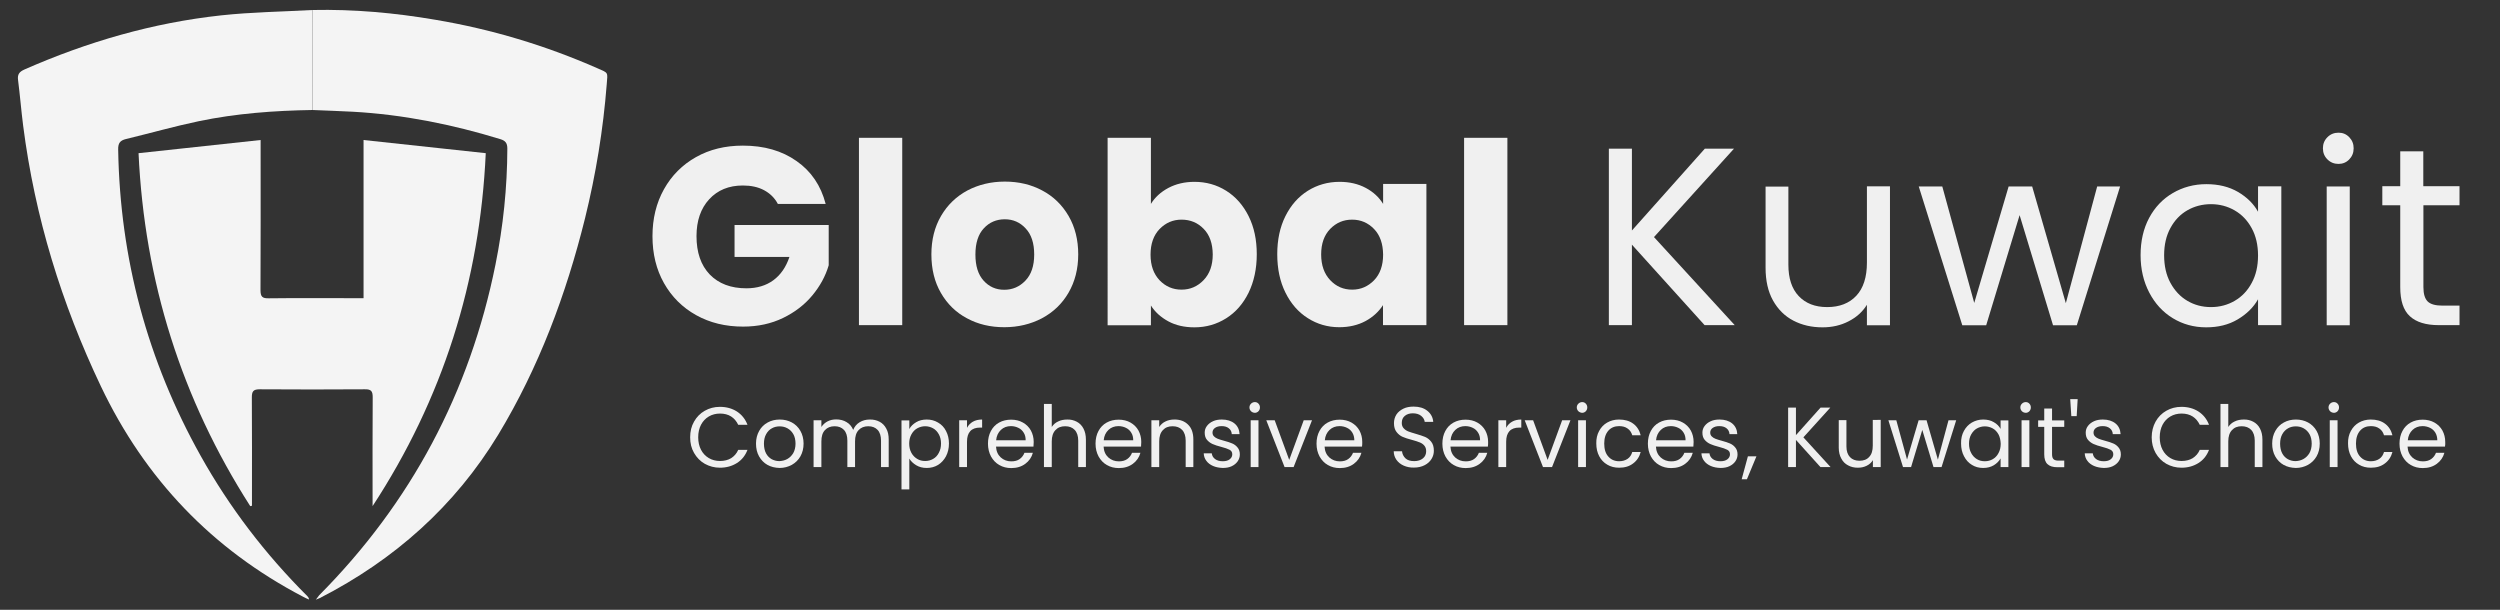 <svg xmlns="http://www.w3.org/2000/svg" xmlns:xlink="http://www.w3.org/1999/xlink" id="Layer_1" x="0px" y="0px" viewBox="0 0 2049.9 500" style="enable-background:new 0 0 2049.9 500;" xml:space="preserve"><rect x="0" y="0" width="2049.9" height="500" fill="#333333" stroke="none"/><style type="text/css">	.st0{fill:#F4F4F4;}	.st1{opacity:0.98;}</style><g>	<g>		<path class="st0" d="M113.6,125.6c33.6-3.6,66.3-7.1,100.1-10.8c0,2.7,0,5,0,7.3c0,38.6,0.1,77.3-0.1,115.9c0,5.4,1.6,6.7,6.8,6.6   c23.6-0.3,47.3-0.1,70.9-0.1c2,0,4,0,6.8,0c0-43.4,0-86.3,0-129.7c33.8,3.6,66.7,7.2,100.2,10.8c-4.8,105.2-35.3,201.5-92.8,289.4   c0-1.7,0-3.5,0-5.2c0-28-0.1-56,0.1-84.1c0-4.9-1.2-6.6-6.4-6.5c-28.8,0.2-57.5,0.2-86.3,0c-5.2,0-6.4,1.7-6.4,6.6   c0.2,27.7,0.1,55.3,0.1,83c0,2,0,4,0,5.9c-0.5,0.1-0.9,0.2-1.4,0.3C148.9,327.1,118.5,230.9,113.6,125.6z"></path>		<path class="st0" d="M256.2,90.2c-31.4,0.5-62.6,2.8-93.3,9.2c-20,4.2-39.7,9.8-59.6,14.6c-4.8,1.2-6.5,3.3-6.4,8.6   c1.5,89.4,24,173.1,67.6,251.1c23.7,42.4,53,80.7,87.5,115.1c0.6,0.6,1.2,1.3,1.4,2.8c-1.6-0.7-3.3-1.4-4.9-2.3   c-74.6-39-129.6-96.6-165.8-172.6C50.4,248.8,28.6,177.9,19,103.2c-1.6-12.5-2.6-25.1-4.2-37.6c-0.6-4.6,1-6.7,5.2-8.6   c51.6-22.7,105.2-38.3,161.3-44.4c24.9-2.7,50-3,75-4.4C256.3,35.6,256.3,62.9,256.2,90.2z"></path>		<path class="st0" d="M256.2,90.2c0-27.3,0.1-54.6,0.1-82c33.8-0.7,67.3,2.3,100.6,8c45.9,7.7,90.2,21,132.8,39.7   c9.4,4.1,8.6,3,7.8,13.2c-2.9,37.1-8.9,73.8-17.8,109.9c-15.5,62.4-37.8,122.2-71.1,177.3c-35.6,58.7-85.3,102.8-146.4,134.1   c-0.6,0.3-1.3,0.5-3.2,1.3c1.4-1.8,2-2.8,2.7-3.6c75.4-75.9,123.5-166.5,144.6-271.3c6.3-31.3,9.6-62.9,9.7-94.9   c0-4.5-1.5-6.5-5.7-7.8c-39.5-12.1-79.8-20.2-121.2-22.5C278.2,91,267.2,90.7,256.2,90.2z"></path>	</g></g><g class="st1">	<path class="st0" d="M637.7,167c-2.6-4.8-6.4-8.5-11.3-11.1c-4.9-2.6-10.7-3.8-17.3-3.8c-11.5,0-20.7,3.8-27.6,11.3  c-6.9,7.5-10.4,17.6-10.4,30.2c0,13.4,3.6,23.9,10.9,31.5c7.3,7.5,17.3,11.3,30,11.3c8.7,0,16.1-2.2,22.1-6.6  c6-4.4,10.4-10.8,13.2-19.1h-45v-26.2h77.2v33c-2.6,8.9-7.1,17.1-13.4,24.7c-6.3,7.6-14.3,13.8-24,18.5c-9.7,4.7-20.6,7.1-32.8,7.1  c-14.4,0-27.2-3.1-38.5-9.4c-11.3-6.3-20.1-15.1-26.4-26.3c-6.3-11.2-9.4-24-9.4-38.4c0-14.4,3.1-27.2,9.4-38.5  c6.3-11.3,15.1-20.1,26.3-26.4c11.2-6.3,24-9.4,38.4-9.4c17.4,0,32.1,4.2,44.1,12.7c12,8.4,19.9,20.1,23.8,35.1H637.7z"></path>	<path class="st0" d="M739.8,113v153.6h-35.5V113H739.8z"></path>	<path class="st0" d="M792.9,261c-9.1-4.8-16.2-11.8-21.4-20.8c-5.2-9-7.8-19.5-7.8-31.6c0-11.9,2.6-22.4,7.9-31.5  c5.3-9.1,12.5-16,21.6-20.9c9.1-4.8,19.4-7.3,30.7-7.3c11.3,0,21.6,2.4,30.7,7.3c9.1,4.8,16.3,11.8,21.6,20.9  c5.3,9.1,7.9,19.6,7.9,31.5c0,11.9-2.7,22.4-8,31.5c-5.3,9.1-12.6,16-21.8,20.9c-9.2,4.8-19.5,7.3-30.8,7.3  C812.1,268.3,801.9,265.9,792.9,261z M840.8,230.1c4.8-5,7.2-12.1,7.2-21.4c0-9.3-2.3-16.4-7-21.4c-4.6-5-10.3-7.5-17.1-7.5  c-6.9,0-12.7,2.5-17.2,7.4c-4.6,4.9-6.9,12.1-6.9,21.5c0,9.3,2.2,16.4,6.7,21.4c4.5,5,10.1,7.5,16.9,7.5  C830.3,237.6,836,235.1,840.8,230.1z"></path>	<path class="st0" d="M958,154.1c6.2-3.3,13.4-5,21.4-5c9.5,0,18.2,2.4,26,7.3c7.7,4.8,13.9,11.8,18.4,20.8c4.5,9,6.7,19.4,6.7,31.3  c0,11.9-2.3,22.4-6.7,31.5c-4.5,9.1-10.6,16.1-18.4,21c-7.8,4.9-16.4,7.4-26,7.4c-8.2,0-15.3-1.6-21.4-4.9  c-6.1-3.3-10.9-7.6-14.3-13v16.2h-35.5V113h35.5v54.2C947,161.8,951.8,157.4,958,154.1z M987,187.7c-4.9-5.1-11-7.6-18.2-7.6  c-7.1,0-13,2.6-18,7.7c-4.9,5.1-7.4,12.1-7.4,21c0,8.9,2.5,15.8,7.4,21c4.9,5.1,10.9,7.7,18,7.7c7.1,0,13.1-2.6,18.1-7.8  s7.5-12.2,7.5-21.1C994.3,199.7,991.9,192.7,987,187.7z"></path>	<path class="st0" d="M1054,177.2c4.5-9,10.6-15.9,18.4-20.8c7.7-4.8,16.4-7.3,26-7.3c8.2,0,15.3,1.7,21.5,5  c6.2,3.3,10.9,7.7,14.2,13.1v-16.4h35.5v115.8H1134v-16.4c-3.5,5.4-8.3,9.8-14.4,13.1c-6.2,3.3-13.3,5-21.5,5  c-9.4,0-18-2.5-25.7-7.4c-7.8-4.9-13.9-11.9-18.4-21c-4.5-9.1-6.7-19.5-6.7-31.5C1047.3,196.6,1049.5,186.2,1054,177.2z   M1126.7,187.8c-4.9-5.1-10.9-7.7-18-7.7s-13,2.5-18,7.6c-4.9,5.1-7.4,12-7.4,20.9c0,8.9,2.5,15.9,7.4,21.1  c4.9,5.2,10.9,7.8,18,7.8s13-2.6,18-7.7c4.9-5.1,7.4-12.1,7.4-21C1134,199.9,1131.6,192.9,1126.7,187.8z"></path>	<path class="st0" d="M1236,113v153.6h-35.5V113H1236z"></path>	<path class="st0" d="M1397.7,266.6l-59.6-66v66h-18.9V121.9h18.9V189l59.8-67.1h23.9l-65.6,72.5l66.2,72.2H1397.7z"></path>	<path class="st0" d="M1549.7,152.9v113.8h-18.9v-16.8c-3.6,5.8-8.6,10.3-15.1,13.6c-6.4,3.3-13.5,4.9-21.3,4.9  c-8.9,0-16.8-1.8-23.9-5.5c-7.1-3.7-12.6-9.2-16.7-16.5c-4.1-7.3-6.1-16.3-6.1-26.8v-66.6h18.7V217c0,11.2,2.8,19.8,8.5,25.8  c5.7,6,13.4,9,23.3,9c10.1,0,18.1-3.1,23.9-9.3c5.8-6.2,8.7-15.3,8.7-27.2v-62.5H1549.7z"></path>	<path class="st0" d="M1738.4,152.9l-35.5,113.8h-19.5l-27.4-90.3l-27.4,90.3H1609l-35.7-113.8h19.3l26.2,95.5l28.2-95.5h19.3  l27.6,95.7l25.7-95.7H1738.4z"></path>	<path class="st0" d="M1762.2,178.7c4.7-8.8,11.2-15.6,19.4-20.4c8.2-4.8,17.4-7.3,27.5-7.3c10,0,18.6,2.1,26,6.4  c7.3,4.3,12.8,9.7,16.4,16.2v-20.8h19.1v113.8h-19.1v-21.2c-3.7,6.6-9.3,12.1-16.7,16.5c-7.4,4.4-16,6.5-25.8,6.5  c-10.1,0-19.2-2.5-27.4-7.5c-8.2-5-14.6-12-19.3-21c-4.7-9-7.1-19.2-7.1-30.7C1755.2,197.7,1757.5,187.5,1762.2,178.7z   M1846.3,187.1c-3.5-6.4-8.1-11.2-14-14.6c-5.9-3.4-12.4-5.1-19.4-5.1s-13.5,1.7-19.3,5c-5.8,3.3-10.5,8.2-13.9,14.5  c-3.5,6.4-5.2,13.8-5.2,22.4c0,8.7,1.7,16.3,5.2,22.7c3.5,6.4,8.1,11.3,13.9,14.7c5.8,3.4,12.2,5.1,19.3,5.1s13.5-1.7,19.4-5.1  c5.9-3.4,10.6-8.3,14-14.7c3.5-6.4,5.2-13.9,5.2-22.5C1851.5,201,1849.8,193.5,1846.3,187.1z"></path>	<path class="st0" d="M1908.4,130.7c-2.5-2.5-3.7-5.5-3.7-9.1c0-3.6,1.2-6.6,3.7-9.1s5.5-3.7,9.1-3.7c3.5,0,6.4,1.2,8.8,3.7  c2.4,2.5,3.6,5.5,3.6,9.1c0,3.6-1.2,6.6-3.6,9.1c-2.4,2.5-5.4,3.7-8.8,3.7C1913.9,134.4,1910.9,133.2,1908.4,130.7z M1926.7,152.9  v113.8h-18.9V152.9H1926.7z"></path>	<path class="st0" d="M1987.1,168.4v67.1c0,5.5,1.2,9.4,3.5,11.7c2.4,2.3,6.4,3.4,12.2,3.4h13.9v16h-17c-10.5,0-18.4-2.4-23.7-7.3  c-5.3-4.8-7.9-12.8-7.9-23.9v-67.1h-14.7v-15.6h14.7v-28.6h18.9v28.6h29.7v15.6H1987.1z"></path></g><g class="st1">	<path class="st0" d="M569.1,345.7c2.1-3.8,5.1-6.8,8.8-8.9c3.7-2.1,7.8-3.2,12.4-3.2c5.3,0,10,1.3,13.9,3.8c4,2.6,6.9,6.2,8.7,10.9  h-7.6c-1.4-2.9-3.3-5.2-5.8-6.8c-2.5-1.6-5.6-2.4-9.1-2.4c-3.4,0-6.5,0.8-9.2,2.4c-2.7,1.6-4.8,3.8-6.4,6.8  c-1.5,2.9-2.3,6.3-2.3,10.3c0,3.9,0.8,7.3,2.3,10.2c1.5,2.9,3.7,5.2,6.4,6.8c2.7,1.6,5.8,2.4,9.2,2.4c3.5,0,6.6-0.8,9.1-2.3  c2.5-1.6,4.5-3.8,5.8-6.8h7.6c-1.8,4.7-4.7,8.3-8.7,10.8c-4,2.5-8.6,3.8-13.9,3.8c-4.5,0-8.6-1.1-12.4-3.2  c-3.7-2.1-6.6-5.1-8.8-8.9s-3.2-8-3.2-12.8C565.9,353.8,566.9,349.5,569.1,345.7z"></path>	<path class="st0" d="M629.3,381.2c-2.9-1.6-5.2-4-6.9-7c-1.7-3-2.5-6.5-2.5-10.5c0-3.9,0.9-7.4,2.6-10.4c1.7-3,4-5.3,7-6.9  c2.9-1.6,6.2-2.4,9.9-2.4c3.6,0,6.9,0.8,9.9,2.4c2.9,1.6,5.3,3.9,7,6.9c1.7,3,2.6,6.5,2.6,10.4c0,4-0.9,7.5-2.6,10.5  s-4.1,5.3-7.1,7c-3,1.6-6.3,2.5-9.9,2.5C635.4,383.6,632.2,382.8,629.3,381.2z M645.5,376.4c2-1.1,3.6-2.7,4.9-4.8  c1.2-2.1,1.9-4.8,1.9-7.8s-0.6-5.7-1.8-7.8c-1.2-2.1-2.8-3.7-4.8-4.8s-4.1-1.6-6.4-1.6c-2.3,0-4.5,0.5-6.4,1.6  c-1.9,1-3.5,2.6-4.7,4.8c-1.2,2.1-1.8,4.8-1.8,7.8c0,3.1,0.6,5.8,1.7,7.9s2.7,3.7,4.6,4.8c1.9,1,4,1.6,6.3,1.6  C641.3,378,643.5,377.5,645.5,376.4z"></path>	<path class="st0" d="M721.2,345.8c2.3,1.2,4.2,3.1,5.5,5.6c1.4,2.5,2,5.5,2,9V383h-6.3v-21.7c0-3.8-0.9-6.8-2.8-8.8  c-1.9-2-4.4-3-7.7-3c-3.3,0-6,1.1-7.9,3.2c-2,2.1-2.9,5.2-2.9,9.2V383h-6.3v-21.7c0-3.8-0.9-6.8-2.8-8.8c-1.9-2-4.4-3-7.7-3  c-3.3,0-6,1.1-7.9,3.2c-2,2.1-2.9,5.2-2.9,9.2V383h-6.4v-38.4h6.4v5.5c1.3-2,3-3.5,5.1-4.6c2.1-1.1,4.5-1.6,7-1.6  c3.2,0,6.1,0.7,8.5,2.2c2.5,1.4,4.3,3.6,5.5,6.4c1.1-2.7,2.8-4.8,5.3-6.3c2.5-1.5,5.2-2.2,8.3-2.2  C716.2,343.9,718.9,344.6,721.2,345.8z"></path>	<path class="st0" d="M751.2,346.2c2.5-1.5,5.4-2.2,8.7-2.2c3.4,0,6.5,0.8,9.3,2.5c2.8,1.6,5,3.9,6.5,6.9c1.6,3,2.4,6.4,2.4,10.3  c0,3.9-0.8,7.3-2.4,10.4c-1.6,3-3.8,5.4-6.5,7.1c-2.8,1.7-5.9,2.5-9.3,2.5c-3.3,0-6.1-0.7-8.6-2.2c-2.5-1.5-4.4-3.3-5.7-5.5v25.3  h-6.4v-56.6h6.4v7.1C746.8,349.5,748.7,347.7,751.2,346.2z M769.8,356.1c-1.2-2.1-2.7-3.8-4.7-4.9c-2-1.1-4.2-1.7-6.5-1.7  c-2.3,0-4.5,0.6-6.5,1.7c-2,1.1-3.6,2.8-4.8,5c-1.2,2.2-1.8,4.7-1.8,7.5c0,2.9,0.6,5.4,1.8,7.6c1.2,2.2,2.8,3.8,4.8,5  s4.1,1.7,6.5,1.7c2.4,0,4.6-0.6,6.5-1.7c2-1.1,3.6-2.8,4.7-5c1.2-2.2,1.8-4.7,1.8-7.7C771.6,360.8,771,358.3,769.8,356.1z"></path>	<path class="st0" d="M797.7,345.8c2.1-1.2,4.6-1.8,7.6-1.8v6.6h-1.7c-7.1,0-10.7,3.9-10.7,11.6V383h-6.4v-38.4h6.4v6.2  C794,348.7,795.6,347,797.7,345.8z"></path>	<path class="st0" d="M847.4,366.2h-30.7c0.2,3.8,1.5,6.7,3.9,8.9c2.4,2.1,5.2,3.2,8.6,3.2c2.8,0,5.1-0.6,6.9-1.9  c1.8-1.3,3.1-3,3.9-5.1h6.9c-1,3.7-3.1,6.7-6.2,9s-6.9,3.5-11.5,3.5c-3.6,0-6.9-0.8-9.8-2.5c-2.9-1.6-5.1-4-6.8-7  c-1.6-3-2.5-6.5-2.5-10.5c0-4,0.8-7.4,2.4-10.4c1.6-3,3.8-5.3,6.7-6.9c2.9-1.6,6.2-2.4,9.9-2.4c3.6,0,6.9,0.8,9.7,2.4  c2.8,1.6,5,3.8,6.5,6.5c1.5,2.8,2.3,5.9,2.3,9.4C847.6,363.6,847.5,364.8,847.4,366.2z M839.4,354.8c-1.1-1.8-2.5-3.1-4.4-4  c-1.8-0.9-3.9-1.4-6.1-1.4c-3.2,0-6,1-8.2,3.1s-3.6,4.9-3.9,8.5H841C841,358.6,840.5,356.5,839.4,354.8z"></path>	<path class="st0" d="M882.9,345.8c2.3,1.2,4.2,3.1,5.5,5.6s2,5.5,2,9V383h-6.3v-21.7c0-3.8-1-6.8-2.9-8.8c-1.9-2-4.5-3-7.8-3  c-3.4,0-6,1-8,3.2c-2,2.1-3,5.2-3,9.2V383H856v-51.8h6.4v18.9c1.3-2,3-3.5,5.2-4.5c2.2-1.1,4.7-1.6,7.5-1.6  C878,343.9,880.6,344.6,882.9,345.8z"></path>	<path class="st0" d="M935.6,366.2h-30.7c0.2,3.8,1.5,6.7,3.9,8.9c2.4,2.1,5.2,3.2,8.6,3.2c2.8,0,5.1-0.6,6.9-1.9  c1.8-1.3,3.1-3,3.9-5.1h6.9c-1,3.7-3.1,6.7-6.2,9s-6.9,3.5-11.5,3.5c-3.6,0-6.9-0.8-9.8-2.5c-2.9-1.6-5.1-4-6.8-7  c-1.6-3-2.5-6.5-2.5-10.5c0-4,0.8-7.4,2.4-10.4c1.6-3,3.8-5.3,6.7-6.9c2.9-1.6,6.2-2.4,9.9-2.4c3.6,0,6.9,0.8,9.7,2.4  c2.8,1.6,5,3.8,6.5,6.5c1.5,2.8,2.3,5.9,2.3,9.4C935.8,363.6,935.7,364.8,935.6,366.2z M927.6,354.8c-1.1-1.8-2.5-3.1-4.4-4  c-1.8-0.9-3.9-1.4-6.1-1.4c-3.2,0-6,1-8.2,3.1s-3.6,4.9-3.9,8.5h24.2C929.2,358.6,928.7,356.5,927.6,354.8z"></path>	<path class="st0" d="M974.2,348.2c2.9,2.8,4.3,6.9,4.3,12.2V383h-6.3v-21.7c0-3.8-1-6.8-2.9-8.8c-1.9-2-4.5-3-7.8-3  c-3.4,0-6,1-8,3.2c-2,2.1-3,5.2-3,9.2V383h-6.4v-38.4h6.4v5.5c1.3-2,3-3.5,5.1-4.5c2.2-1.1,4.6-1.6,7.2-1.6  C967.6,343.9,971.4,345.4,974.2,348.2z"></path>	<path class="st0" d="M994.7,382.1c-2.3-1-4.2-2.4-5.5-4.2c-1.4-1.8-2.1-3.9-2.2-6.2h6.6c0.2,1.9,1.1,3.5,2.7,4.7  c1.6,1.2,3.7,1.8,6.3,1.8c2.4,0,4.3-0.5,5.7-1.6c1.4-1.1,2.1-2.4,2.1-4.1c0-1.7-0.7-2.9-2.2-3.7c-1.5-0.8-3.8-1.6-6.9-2.4  c-2.8-0.7-5.2-1.5-7-2.3c-1.8-0.8-3.3-1.9-4.6-3.4c-1.3-1.5-1.9-3.5-1.9-6c0-2,0.6-3.8,1.8-5.4c1.2-1.6,2.8-2.9,5-3.9  c2.1-1,4.6-1.4,7.3-1.4c4.2,0,7.7,1.1,10.3,3.2c2.6,2.1,4,5.1,4.2,8.8h-6.4c-0.1-2-0.9-3.6-2.4-4.8c-1.5-1.2-3.4-1.8-5.9-1.8  c-2.3,0-4.1,0.5-5.5,1.5c-1.4,1-2,2.3-2,3.8c0,1.3,0.4,2.3,1.2,3.1c0.8,0.8,1.8,1.5,3.1,2c1.2,0.5,3,1,5.1,1.6  c2.8,0.7,5,1.5,6.7,2.2c1.7,0.7,3.2,1.8,4.4,3.3c1.2,1.4,1.9,3.3,1.9,5.7c0,2.1-0.6,4-1.8,5.7c-1.2,1.7-2.8,3-4.9,4  c-2.1,1-4.6,1.4-7.3,1.4C999.7,383.6,997,383.1,994.7,382.1z"></path>	<path class="st0" d="M1025.8,337.2c-0.8-0.8-1.3-1.9-1.3-3.1c0-1.2,0.4-2.2,1.3-3.1c0.8-0.8,1.9-1.3,3.1-1.3c1.2,0,2.2,0.4,3,1.3  c0.8,0.8,1.2,1.9,1.2,3.1c0,1.2-0.4,2.2-1.2,3.1c-0.8,0.8-1.8,1.3-3,1.3C1027.6,338.4,1026.6,338,1025.8,337.2z M1031.9,344.6V383  h-6.4v-38.4H1031.9z"></path>	<path class="st0" d="M1057.1,377.1l11.9-32.5h6.8l-15.1,38.4h-7.4l-15-38.4h6.9L1057.1,377.1z"></path>	<path class="st0" d="M1116.8,366.2h-30.7c0.2,3.8,1.5,6.7,3.9,8.9c2.4,2.1,5.2,3.2,8.6,3.2c2.8,0,5.1-0.6,6.9-1.9  c1.8-1.3,3.1-3,3.9-5.1h6.9c-1,3.7-3.1,6.7-6.2,9s-6.9,3.5-11.5,3.5c-3.6,0-6.9-0.8-9.8-2.5c-2.9-1.6-5.1-4-6.8-7  c-1.6-3-2.5-6.5-2.5-10.5c0-4,0.8-7.4,2.4-10.4c1.6-3,3.8-5.3,6.7-6.9c2.9-1.6,6.2-2.4,9.9-2.4c3.6,0,6.9,0.8,9.7,2.4  c2.8,1.6,5,3.8,6.5,6.5c1.5,2.8,2.3,5.9,2.3,9.4C1117,363.6,1117,364.8,1116.8,366.2z M1108.9,354.8c-1.1-1.8-2.5-3.1-4.4-4  c-1.8-0.9-3.9-1.4-6.1-1.4c-3.2,0-6,1-8.2,3.1s-3.6,4.9-3.9,8.5h24.2C1110.5,358.6,1109.9,356.5,1108.9,354.8z"></path>	<path class="st0" d="M1151,381.8c-2.5-1.1-4.5-2.7-6-4.8c-1.4-2-2.2-4.4-2.2-7h6.8c0.2,2.3,1.2,4.2,2.8,5.8  c1.7,1.6,4.1,2.3,7.2,2.3c3,0,5.4-0.8,7.2-2.3s2.6-3.5,2.6-5.8c0-1.9-0.5-3.4-1.5-4.6c-1-1.2-2.3-2.1-3.9-2.7  c-1.5-0.6-3.6-1.3-6.2-2c-3.2-0.8-5.8-1.7-7.7-2.5s-3.6-2.2-5-4c-1.4-1.8-2.1-4.2-2.1-7.2c0-2.7,0.7-5,2-7.1  c1.4-2.1,3.3-3.6,5.7-4.8s5.3-1.7,8.4-1.7c4.6,0,8.3,1.1,11.2,3.4c2.9,2.3,4.6,5.3,4.9,9.1h-7c-0.2-1.9-1.2-3.5-2.9-4.9  c-1.7-1.4-4-2.1-6.9-2.1c-2.7,0-4.8,0.7-6.5,2.1c-1.7,1.4-2.5,3.3-2.5,5.8c0,1.8,0.5,3.2,1.5,4.3c1,1.1,2.2,2,3.7,2.6  c1.5,0.6,3.5,1.2,6.2,2c3.2,0.9,5.8,1.8,7.8,2.6c2,0.9,3.6,2.2,5,4c1.4,1.8,2.1,4.2,2.1,7.3c0,2.4-0.6,4.6-1.9,6.7  s-3.1,3.8-5.6,5.1c-2.5,1.3-5.4,2-8.8,2C1156.4,383.5,1153.5,382.9,1151,381.8z"></path>	<path class="st0" d="M1220,366.2h-30.7c0.2,3.8,1.5,6.7,3.9,8.9c2.4,2.1,5.2,3.2,8.6,3.2c2.8,0,5.1-0.6,6.9-1.9  c1.8-1.3,3.1-3,3.9-5.1h6.9c-1,3.7-3.1,6.7-6.2,9s-6.9,3.5-11.5,3.5c-3.6,0-6.9-0.8-9.8-2.5c-2.9-1.6-5.1-4-6.8-7  c-1.6-3-2.5-6.5-2.5-10.5c0-4,0.8-7.4,2.4-10.4c1.6-3,3.8-5.3,6.7-6.9c2.9-1.6,6.2-2.4,9.9-2.4c3.6,0,6.9,0.8,9.7,2.4  c2.8,1.6,5,3.8,6.5,6.5c1.5,2.8,2.3,5.9,2.3,9.4C1220.2,363.6,1220.2,364.8,1220,366.2z M1212,354.8c-1.1-1.8-2.5-3.1-4.4-4  c-1.8-0.9-3.9-1.4-6.1-1.4c-3.2,0-6,1-8.2,3.1s-3.6,4.9-3.9,8.5h24.2C1213.6,358.6,1213.1,356.5,1212,354.8z"></path>	<path class="st0" d="M1239.8,345.8c2.1-1.2,4.6-1.8,7.6-1.8v6.6h-1.7c-7.1,0-10.7,3.9-10.7,11.6V383h-6.4v-38.4h6.4v6.2  C1236.1,348.7,1237.7,347,1239.8,345.8z"></path>	<path class="st0" d="M1269,377.1l11.9-32.5h6.8l-15.1,38.4h-7.4l-15-38.4h6.9L1269,377.1z"></path>	<path class="st0" d="M1294.2,337.2c-0.8-0.8-1.3-1.9-1.3-3.1c0-1.2,0.4-2.2,1.3-3.1c0.8-0.8,1.9-1.3,3.1-1.3c1.2,0,2.2,0.4,3,1.3  c0.8,0.8,1.2,1.9,1.2,3.1c0,1.2-0.4,2.2-1.2,3.1c-0.8,0.8-1.8,1.3-3,1.3C1296.1,338.4,1295.1,338,1294.2,337.2z M1300.4,344.6V383  h-6.4v-38.4H1300.4z"></path>	<path class="st0" d="M1311.2,353.4c1.6-3,3.8-5.3,6.6-6.9c2.8-1.6,6.1-2.5,9.7-2.5c4.7,0,8.6,1.1,11.7,3.4c3.1,2.3,5.1,5.5,6.1,9.5  h-6.9c-0.7-2.3-1.9-4.2-3.8-5.5c-1.9-1.4-4.2-2-7-2c-3.6,0-6.6,1.2-8.8,3.7c-2.2,2.5-3.4,6-3.4,10.6c0,4.6,1.1,8.2,3.4,10.7  c2.2,2.5,5.2,3.8,8.8,3.8c2.8,0,5.1-0.7,7-2c1.9-1.3,3.1-3.2,3.8-5.6h6.9c-1,3.9-3.1,7.1-6.2,9.4c-3.1,2.4-6.9,3.5-11.5,3.5  c-3.6,0-6.9-0.8-9.7-2.5c-2.8-1.6-5-3.9-6.6-6.9c-1.6-3-2.4-6.5-2.4-10.5C1308.8,359.8,1309.6,356.3,1311.2,353.4z"></path>	<path class="st0" d="M1388.5,366.2h-30.7c0.2,3.8,1.5,6.7,3.9,8.9c2.4,2.1,5.2,3.2,8.6,3.2c2.8,0,5.1-0.6,6.9-1.9  c1.8-1.3,3.1-3,3.9-5.1h6.9c-1,3.7-3.1,6.7-6.2,9s-6.9,3.5-11.5,3.5c-3.6,0-6.9-0.8-9.8-2.5c-2.9-1.6-5.1-4-6.8-7  c-1.6-3-2.5-6.5-2.5-10.5c0-4,0.8-7.4,2.4-10.4c1.6-3,3.8-5.3,6.7-6.9c2.9-1.6,6.2-2.4,9.9-2.4c3.6,0,6.9,0.8,9.7,2.4  c2.8,1.6,5,3.8,6.5,6.5c1.5,2.8,2.3,5.9,2.3,9.4C1388.7,363.6,1388.6,364.8,1388.5,366.2z M1380.5,354.8c-1.1-1.8-2.5-3.1-4.4-4  c-1.8-0.9-3.9-1.4-6.1-1.4c-3.2,0-6,1-8.2,3.1s-3.6,4.9-3.9,8.5h24.2C1382.1,358.6,1381.6,356.5,1380.5,354.8z"></path>	<path class="st0" d="M1402.8,382.1c-2.3-1-4.2-2.4-5.5-4.2c-1.4-1.8-2.1-3.9-2.2-6.2h6.6c0.2,1.9,1.1,3.5,2.7,4.7  c1.6,1.2,3.7,1.8,6.3,1.8c2.4,0,4.3-0.5,5.7-1.6c1.4-1.1,2.1-2.4,2.1-4.1c0-1.7-0.7-2.9-2.2-3.7c-1.5-0.8-3.8-1.6-6.9-2.4  c-2.8-0.7-5.2-1.5-7-2.3c-1.8-0.8-3.3-1.9-4.6-3.4c-1.3-1.5-1.9-3.5-1.9-6c0-2,0.6-3.8,1.8-5.4c1.2-1.6,2.8-2.9,5-3.9  c2.1-1,4.6-1.4,7.3-1.4c4.2,0,7.7,1.1,10.3,3.2c2.6,2.1,4,5.1,4.2,8.8h-6.4c-0.1-2-0.9-3.6-2.4-4.8c-1.5-1.2-3.4-1.8-5.9-1.8  c-2.3,0-4.1,0.5-5.5,1.5c-1.4,1-2,2.3-2,3.8c0,1.3,0.4,2.3,1.2,3.1c0.8,0.8,1.8,1.5,3.1,2c1.2,0.5,3,1,5.1,1.6  c2.8,0.7,5,1.5,6.7,2.2c1.7,0.7,3.2,1.8,4.4,3.3c1.2,1.4,1.9,3.3,1.9,5.7c0,2.1-0.6,4-1.8,5.7c-1.2,1.7-2.8,3-4.9,4  c-2.1,1-4.6,1.4-7.3,1.4C1407.7,383.6,1405.1,383.1,1402.8,382.1z"></path>	<path class="st0" d="M1440.2,374.2l-7.8,18.8h-4.3l5.1-18.8H1440.2z"></path>	<path class="st0" d="M1492.7,383l-20.1-22.3V383h-6.4v-48.8h6.4v22.6l20.2-22.6h8l-22.1,24.4L1501,383H1492.7z"></path>	<path class="st0" d="M1542.1,344.6V383h-6.4v-5.7c-1.2,2-2.9,3.5-5.1,4.6s-4.6,1.6-7.2,1.6c-3,0-5.7-0.6-8-1.9  c-2.4-1.2-4.3-3.1-5.6-5.6c-1.4-2.5-2.1-5.5-2.1-9v-22.5h6.3v21.6c0,3.8,1,6.7,2.9,8.7c1.9,2,4.5,3,7.8,3c3.4,0,6.1-1,8-3.2  c2-2.1,2.9-5.2,2.9-9.2v-21.1H1542.1z"></path>	<path class="st0" d="M1604,344.6l-12,38.4h-6.6l-9.2-30.5L1567,383h-6.6l-12-38.4h6.5l8.8,32.2l9.5-32.2h6.5l9.3,32.3l8.7-32.3  H1604z"></path>	<path class="st0" d="M1610.3,353.4c1.6-3,3.8-5.3,6.5-6.9c2.8-1.6,5.9-2.5,9.3-2.5c3.4,0,6.3,0.7,8.8,2.2c2.5,1.4,4.3,3.3,5.5,5.5  v-7h6.4V383h-6.4v-7.1c-1.3,2.2-3.1,4.1-5.6,5.6c-2.5,1.5-5.4,2.2-8.7,2.2c-3.4,0-6.5-0.8-9.2-2.5c-2.8-1.7-4.9-4-6.5-7.1  c-1.6-3-2.4-6.5-2.4-10.4C1607.9,359.8,1608.7,356.3,1610.3,353.4z M1638.7,356.2c-1.2-2.1-2.7-3.8-4.7-4.9c-2-1.1-4.2-1.7-6.5-1.7  s-4.5,0.6-6.5,1.7s-3.5,2.8-4.7,4.9c-1.2,2.1-1.8,4.7-1.8,7.6c0,2.9,0.6,5.5,1.8,7.7c1.2,2.2,2.7,3.8,4.7,5s4.1,1.7,6.5,1.7  s4.6-0.6,6.5-1.7s3.6-2.8,4.7-5c1.2-2.2,1.8-4.7,1.8-7.6C1640.4,360.9,1639.8,358.3,1638.7,356.2z"></path>	<path class="st0" d="M1657.9,337.2c-0.8-0.8-1.3-1.9-1.3-3.1c0-1.2,0.4-2.2,1.3-3.1c0.8-0.8,1.9-1.3,3.1-1.3c1.2,0,2.2,0.4,3,1.3  c0.8,0.8,1.2,1.9,1.2,3.1c0,1.2-0.4,2.2-1.2,3.1c-0.8,0.8-1.8,1.3-3,1.3C1659.7,338.4,1658.7,338,1657.9,337.2z M1664,344.6V383  h-6.4v-38.4H1664z"></path>	<path class="st0" d="M1682.6,349.9v22.6c0,1.9,0.4,3.2,1.2,4c0.8,0.8,2.2,1.2,4.1,1.2h4.7v5.4h-5.7c-3.5,0-6.2-0.8-8-2.5  c-1.8-1.6-2.7-4.3-2.7-8v-22.6h-5v-5.3h5V335h6.4v9.7h10v5.3H1682.6z"></path>	<path class="st0" d="M1703.6,327.3l-0.8,13.9h-4.4l-0.9-13.9H1703.6z"></path>	<path class="st0" d="M1717.1,382.1c-2.3-1-4.2-2.4-5.5-4.2c-1.4-1.8-2.1-3.9-2.2-6.2h6.6c0.2,1.9,1.1,3.5,2.7,4.7  c1.6,1.2,3.7,1.8,6.3,1.8c2.4,0,4.3-0.5,5.7-1.6c1.4-1.1,2.1-2.4,2.1-4.1c0-1.7-0.7-2.9-2.2-3.7c-1.5-0.8-3.8-1.6-6.9-2.4  c-2.8-0.7-5.2-1.5-7-2.3c-1.8-0.8-3.3-1.9-4.6-3.4c-1.3-1.5-1.9-3.5-1.9-6c0-2,0.6-3.8,1.8-5.4c1.2-1.6,2.8-2.9,5-3.9  c2.1-1,4.6-1.4,7.3-1.4c4.2,0,7.7,1.1,10.3,3.2c2.6,2.1,4,5.1,4.2,8.8h-6.4c-0.1-2-0.9-3.6-2.4-4.8c-1.5-1.2-3.4-1.8-5.9-1.8  c-2.3,0-4.1,0.5-5.5,1.5c-1.4,1-2,2.3-2,3.8c0,1.3,0.4,2.3,1.2,3.1c0.8,0.8,1.8,1.5,3.1,2c1.2,0.5,3,1,5.1,1.6  c2.8,0.7,5,1.5,6.7,2.2c1.7,0.7,3.2,1.8,4.4,3.3c1.2,1.4,1.9,3.3,1.9,5.7c0,2.1-0.6,4-1.8,5.7c-1.2,1.7-2.8,3-4.9,4  c-2.1,1-4.6,1.4-7.3,1.4C1722.1,383.6,1719.5,383.1,1717.1,382.1z"></path>	<path class="st0" d="M1767.5,345.7c2.1-3.8,5.1-6.8,8.8-8.9c3.7-2.1,7.8-3.2,12.4-3.2c5.3,0,10,1.3,13.9,3.8  c4,2.6,6.9,6.2,8.7,10.9h-7.6c-1.4-2.9-3.3-5.2-5.8-6.8c-2.5-1.6-5.6-2.4-9.1-2.4c-3.4,0-6.5,0.8-9.2,2.4c-2.7,1.6-4.8,3.8-6.4,6.8  c-1.5,2.9-2.3,6.3-2.3,10.3c0,3.9,0.8,7.3,2.3,10.2c1.5,2.9,3.7,5.2,6.4,6.8c2.7,1.6,5.8,2.4,9.2,2.4c3.5,0,6.6-0.8,9.1-2.3  c2.5-1.6,4.5-3.8,5.8-6.8h7.6c-1.8,4.7-4.7,8.3-8.7,10.8c-4,2.5-8.6,3.8-13.9,3.8c-4.5,0-8.6-1.1-12.4-3.2  c-3.7-2.1-6.6-5.1-8.8-8.9c-2.1-3.8-3.2-8-3.2-12.8C1764.3,353.8,1765.4,349.5,1767.5,345.7z"></path>	<path class="st0" d="M1847.6,345.8c2.3,1.2,4.2,3.1,5.5,5.6s2,5.5,2,9V383h-6.3v-21.7c0-3.8-1-6.8-2.9-8.8c-1.9-2-4.5-3-7.8-3  c-3.4,0-6,1-8,3.2c-2,2.1-3,5.2-3,9.2V383h-6.4v-51.8h6.4v18.9c1.3-2,3-3.5,5.2-4.5c2.2-1.1,4.7-1.6,7.5-1.6  C1842.7,343.9,1845.3,344.6,1847.6,345.8z"></path>	<path class="st0" d="M1872.5,381.2c-2.9-1.6-5.2-4-6.9-7c-1.7-3-2.5-6.5-2.5-10.5c0-3.9,0.9-7.4,2.6-10.4c1.7-3,4-5.3,7-6.9  c2.9-1.6,6.2-2.4,9.9-2.4c3.6,0,6.9,0.8,9.9,2.4c2.9,1.6,5.3,3.9,7,6.9c1.7,3,2.6,6.5,2.6,10.4c0,4-0.9,7.5-2.6,10.5  s-4.1,5.3-7.1,7c-3,1.6-6.3,2.5-9.9,2.5C1878.7,383.6,1875.4,382.8,1872.5,381.2z M1888.7,376.4c2-1.1,3.6-2.7,4.9-4.8  c1.2-2.1,1.9-4.8,1.9-7.8s-0.6-5.7-1.8-7.8c-1.2-2.1-2.8-3.7-4.8-4.8s-4.1-1.6-6.4-1.6c-2.3,0-4.5,0.5-6.4,1.6s-3.5,2.6-4.7,4.8  c-1.2,2.1-1.8,4.8-1.8,7.8c0,3.1,0.6,5.8,1.7,7.9c1.1,2.1,2.7,3.7,4.6,4.8c1.9,1,4,1.6,6.3,1.6  C1884.6,378,1886.7,377.5,1888.7,376.4z"></path>	<path class="st0" d="M1910.6,337.2c-0.8-0.8-1.3-1.9-1.3-3.1c0-1.2,0.4-2.2,1.3-3.1c0.8-0.8,1.9-1.3,3.1-1.3c1.2,0,2.2,0.4,3,1.3  c0.8,0.8,1.2,1.9,1.2,3.1c0,1.2-0.4,2.2-1.2,3.1c-0.8,0.8-1.8,1.3-3,1.3C1912.4,338.4,1911.4,338,1910.6,337.2z M1916.7,344.6V383  h-6.4v-38.4H1916.7z"></path>	<path class="st0" d="M1927.6,353.4c1.6-3,3.8-5.3,6.6-6.9c2.8-1.6,6.1-2.5,9.7-2.5c4.7,0,8.6,1.1,11.7,3.4c3.1,2.3,5.1,5.5,6.1,9.5  h-6.9c-0.7-2.3-1.9-4.2-3.8-5.5c-1.9-1.4-4.2-2-7-2c-3.6,0-6.6,1.2-8.8,3.7c-2.2,2.5-3.4,6-3.4,10.6c0,4.6,1.1,8.2,3.4,10.7  c2.2,2.5,5.2,3.8,8.8,3.8c2.8,0,5.1-0.7,7-2c1.9-1.3,3.1-3.2,3.8-5.6h6.9c-1,3.9-3.1,7.1-6.2,9.4c-3.1,2.4-6.9,3.5-11.5,3.5  c-3.6,0-6.9-0.8-9.7-2.5c-2.8-1.6-5-3.9-6.6-6.9c-1.6-3-2.4-6.5-2.4-10.5C1925.2,359.8,1926,356.3,1927.6,353.4z"></path>	<path class="st0" d="M2004.8,366.2h-30.7c0.2,3.8,1.5,6.7,3.9,8.9c2.4,2.1,5.2,3.2,8.6,3.2c2.8,0,5.1-0.6,6.9-1.9  c1.8-1.3,3.1-3,3.9-5.1h6.9c-1,3.7-3.1,6.7-6.2,9s-6.9,3.5-11.5,3.5c-3.6,0-6.9-0.8-9.8-2.5c-2.9-1.6-5.1-4-6.8-7  c-1.6-3-2.5-6.5-2.5-10.5c0-4,0.8-7.4,2.4-10.4c1.6-3,3.8-5.3,6.7-6.9c2.9-1.6,6.2-2.4,9.9-2.4c3.6,0,6.9,0.8,9.7,2.4  c2.8,1.6,5,3.8,6.5,6.5c1.5,2.8,2.3,5.9,2.3,9.4C2005.1,363.6,2005,364.8,2004.8,366.2z M1996.9,354.8c-1.1-1.8-2.5-3.1-4.4-4  c-1.8-0.9-3.9-1.4-6.1-1.4c-3.2,0-6,1-8.2,3.1s-3.6,4.9-3.9,8.5h24.2C1998.5,358.6,1997.9,356.5,1996.9,354.8z"></path></g></svg>